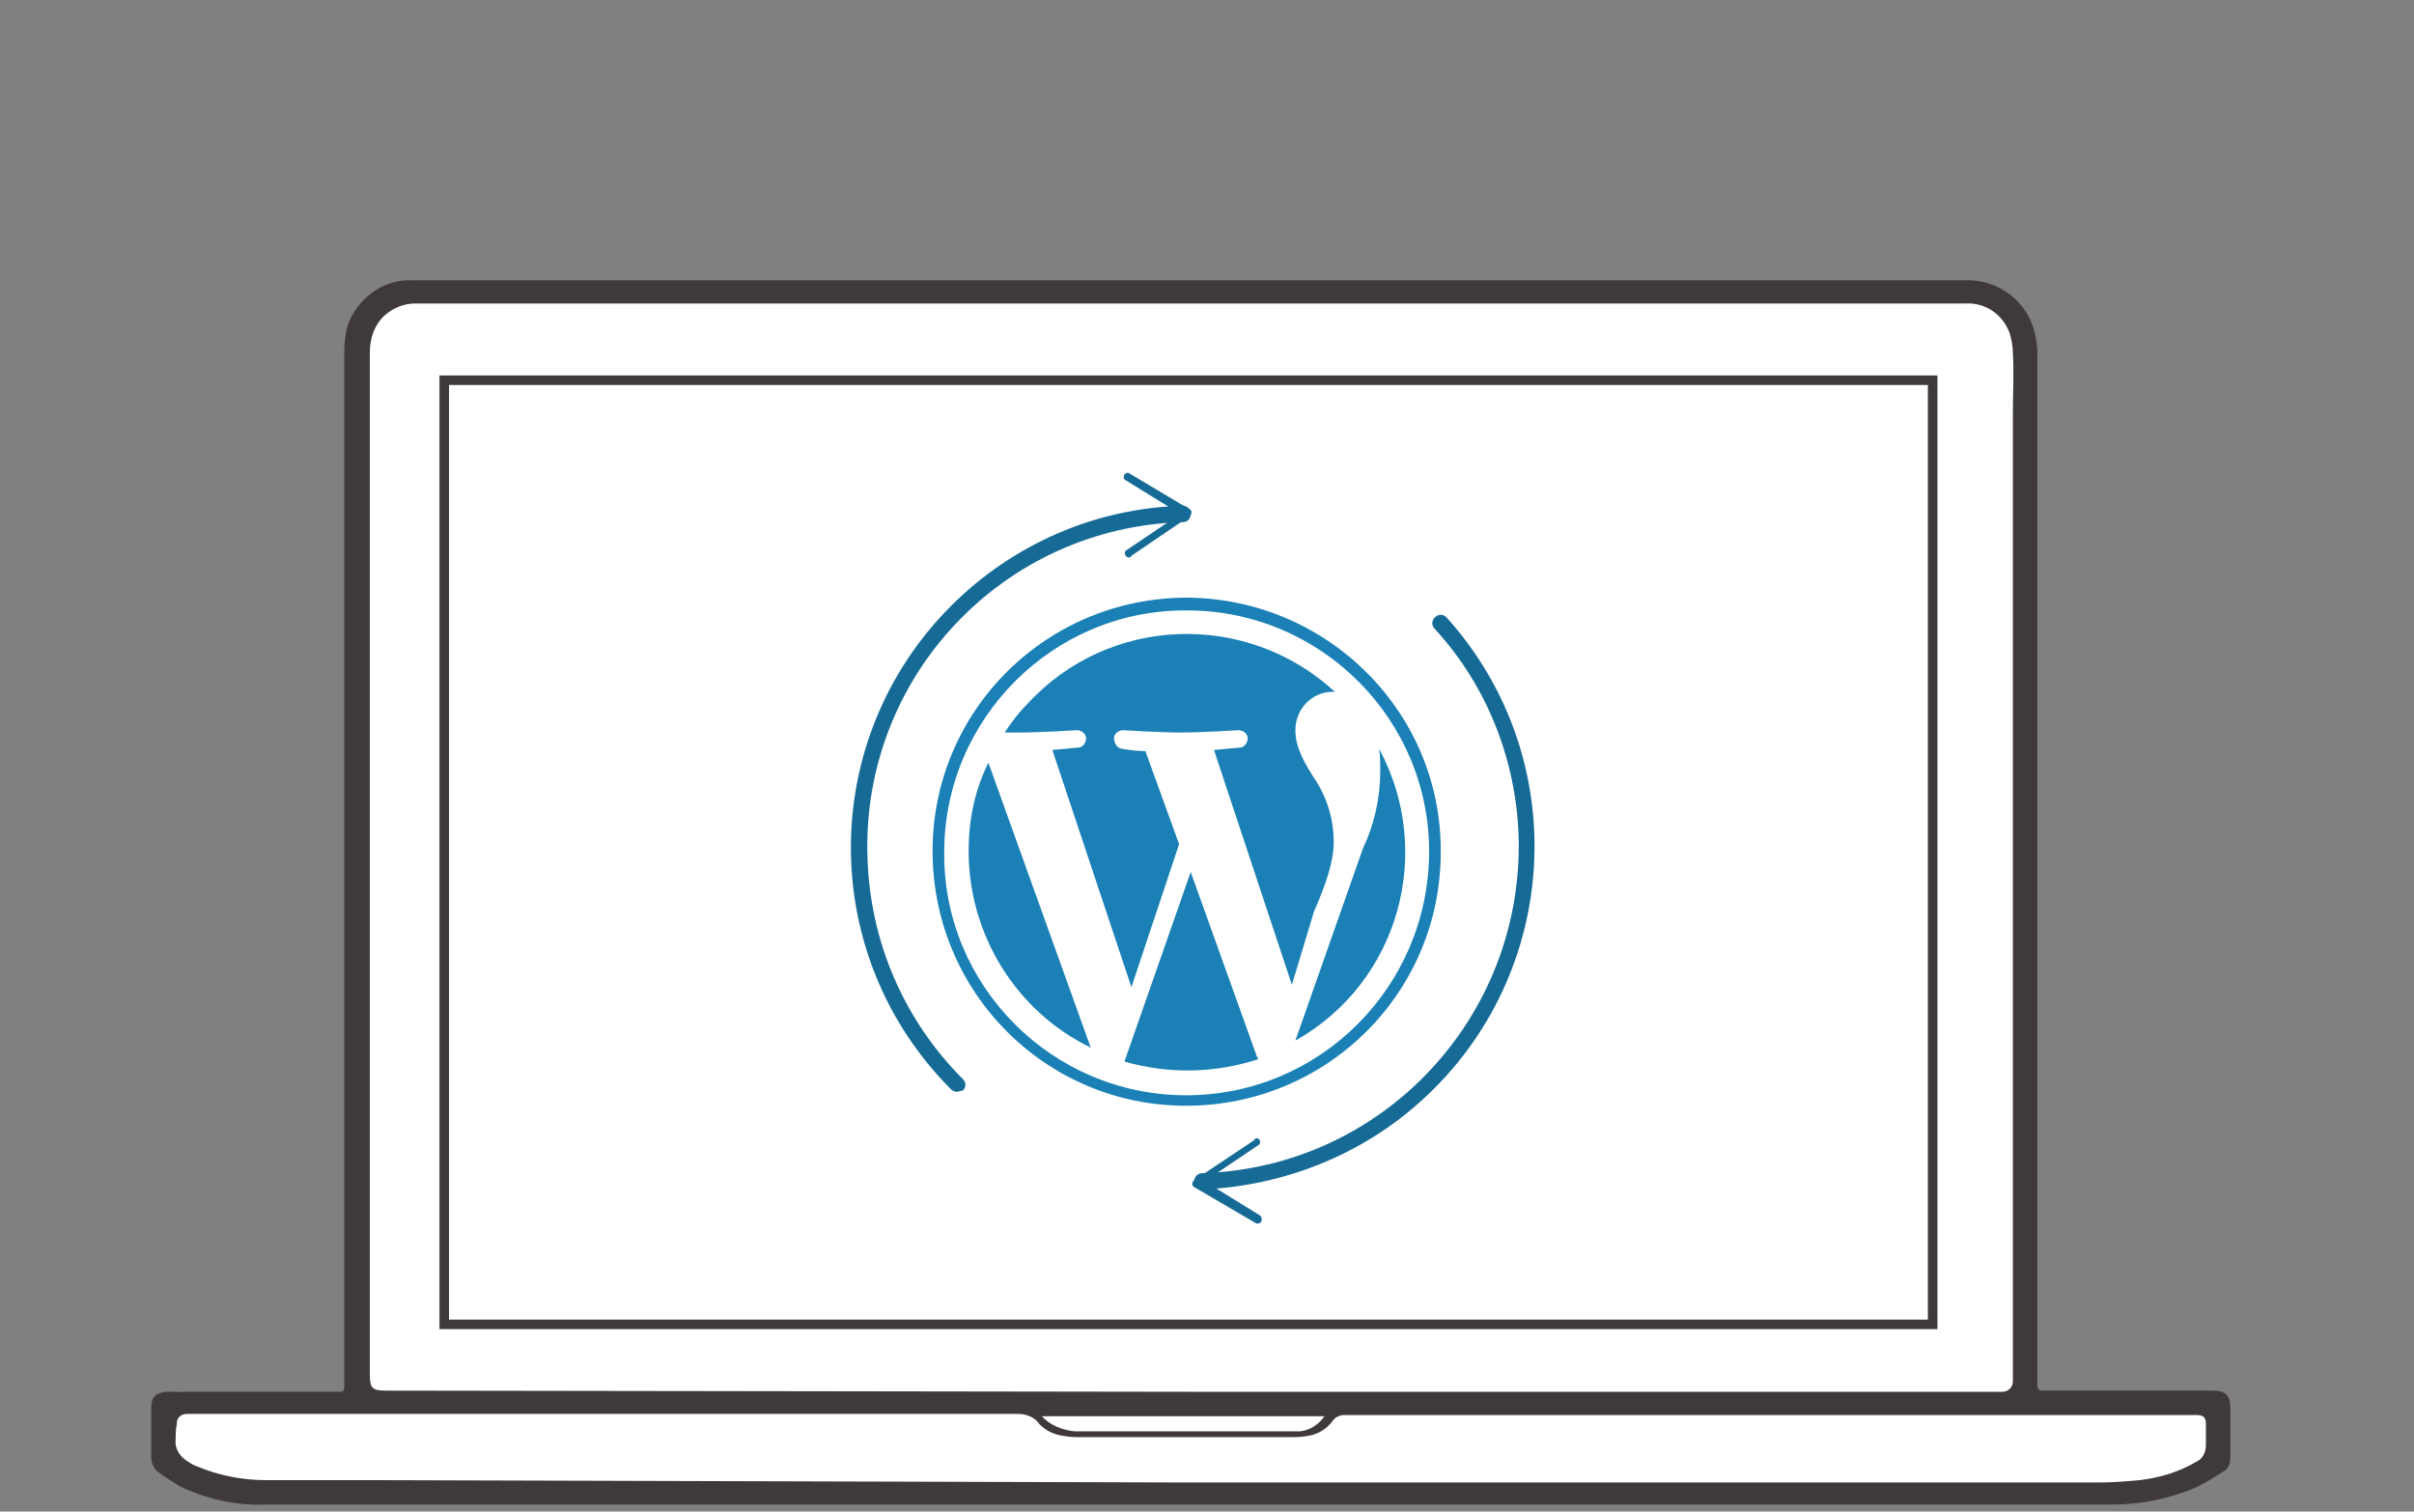 <?xml version="1.0" encoding="utf-8"?>
<!-- Generator: Adobe Illustrator 26.3.0, SVG Export Plug-In . SVG Version: 6.00 Build 0)  -->
<svg version="1.0" xmlns="http://www.w3.org/2000/svg" xmlns:xlink="http://www.w3.org/1999/xlink" x="0px" y="0px"
	 viewBox="0 0 207.6 130" style="enable-background:new 0 0 207.6 130;" xml:space="preserve">
<rect x="0" y="0" width="207.6" height="130" fill="#808080" stroke="none"/>
<style type="text/css">
	.st0{fill:#FFFFFF;}
	.st1{fill:#3F3A39;}
	.st2{fill:#FFFFFF;stroke:#3F3A39;stroke-width:0.821;stroke-linecap:round;stroke-miterlimit:10;}
	.st3{fill:#1A80B6;}
	.st4{fill:#166B96;}
	.st5{clip-path:url(#SVGID_00000104701344075145622360000015967812072871988118_);}
	.st6{clip-path:url(#SVGID_00000070092166467893089870000003317736260360362646_);}
	.st7{opacity:0.56;}
	.st8{opacity:0.65;clip-path:url(#SVGID_00000008138644555744624350000003578452613500977320_);}
	.st9{fill:none;stroke:#353535;stroke-width:2.12;stroke-linecap:round;stroke-linejoin:round;}
	.st10{fill:none;stroke:#FFFFFF;stroke-width:2.25;stroke-linecap:round;stroke-linejoin:round;}
	.st11{clip-path:url(#SVGID_00000083782955686501853030000016582705667346450858_);}
	.st12{fill:none;stroke:#3F3A39;stroke-width:1.37;stroke-linecap:round;stroke-miterlimit:10;}
	.st13{fill:none;stroke:#3F3A39;stroke-width:2;stroke-linecap:round;stroke-linejoin:round;}
	.st14{fill:none;stroke:#1A80B6;stroke-width:3.34;stroke-linecap:round;stroke-linejoin:round;}
	.st15{fill:#414042;}
	.st16{opacity:0.75;}
	.st17{clip-path:url(#SVGID_00000070801941796862054690000005678428841312715428_);}
	.st18{fill:none;stroke:#1A80B6;stroke-width:3.17;stroke-miterlimit:10;}
	.st19{fill:none;stroke:#1A80B6;stroke-width:5.07;stroke-linecap:round;stroke-linejoin:round;}
	.st20{fill:none;stroke:#3F3A39;stroke-width:3.2;stroke-linecap:round;stroke-miterlimit:10;}
	.st21{fill:none;stroke:#1A80B6;stroke-width:2.76;stroke-linecap:round;stroke-miterlimit:10;}
	.st22{fill:none;stroke:#1A80B6;stroke-width:1.87;stroke-linecap:round;stroke-miterlimit:10;}
</style>
<g id="Livello_1">
	<g id="Group_968" transform="translate(-307.708 -6230)">
		<g id="Group_744" transform="translate(117.713 5899.802)">
			<g id="additional-page">
				<g id="Group_283">
					<path id="Path_650" class="st0" d="M204.2,452l1.2-2.1l15.2,1v-91.8l2-2.7l2.4-1.1h134.4l3.6,1.1l1.1,5v88.6l1.2,1.2l14.3-0.2
						l1.1,1.8v3.3l-5.9,2.8H209.3l-5.1-2.8L204.2,452z"/>
					<path id="Path_651" class="st1" d="M292.4,354.3h66.8c2.8,0,5.2,1.9,5.8,4.6c0.1,0.5,0.2,1,0.2,1.6v88.7c0,0.5,0.1,0.6,0.5,0.6
						c0.2,0,0.5,0,0.7,0h11.3c0.9,0,1.7,0,2.6,0c1.1,0,1.5,0.4,1.5,1.5v4.3c0,0.5-0.2,0.9-0.5,1.1c-0.8,0.5-1.6,1-2.4,1.4
						c-2.3,1-4.8,1.5-7.3,1.5H212.8c-2.6,0.1-5.1-0.5-7.4-1.6c-0.6-0.4-1.3-0.8-1.8-1.2c-0.4-0.3-0.6-0.8-0.6-1.3v-4.2
						c0-1,0.4-1.3,1.3-1.4c0.3,0,0.7,0,1,0h13.9c0.3,0,0.4-0.1,0.4-0.4s0-0.4,0-0.6v-88.3c0-0.9,0.1-1.9,0.4-2.7
						c0.9-2.1,2.9-3.6,5.2-3.6L292.4,354.3L292.4,354.3z M292.3,449.9h69.9c0.5,0,0.9-0.4,0.9-0.9c0,0,0,0,0,0c0-0.4,0-0.7,0-1.1
						v-82.4c0-1.6,0.1-3.2,0-4.9c0-0.6-0.1-1.2-0.3-1.8c-0.6-1.6-2.1-2.6-3.8-2.5c-17.8,0-35.7,0-53.5,0c-9.5,0-19,0-28.5,0h-51.3
						c-1,0-1.9,0.4-2.6,1c-0.9,0.8-1.3,2-1.3,3.2c0,1.9,0,3.8,0,5.7v82.2c0,1.2,0.2,1.4,1.4,1.4L292.3,449.9L292.3,449.9z
						 M292.2,457.7h78.3c1.2,0,2.4-0.1,3.5-0.2c1.7-0.2,3.4-0.7,4.9-1.6c0.5-0.2,0.8-0.8,0.8-1.4c0-0.6,0-1.2,0-1.8
						s-0.2-0.8-0.8-0.8h-73.3c-0.4,0-0.8,0.2-1,0.5c-0.5,0.7-1.3,1.2-2.2,1.3c-0.5,0.1-0.9,0.1-1.4,0.1h-18c-0.5,0-1,0-1.5-0.1
						c-0.8-0.1-1.5-0.4-2.1-1c-0.4-0.6-1.1-0.9-1.9-0.9h-70.6c-0.3,0-0.5,0-0.8,0c-0.5,0-0.9,0.3-0.9,0.8c0,0,0,0,0,0
						c0,0,0,0.1,0,0.1c-0.1,0.4-0.1,0.9-0.1,1.3c-0.1,0.7,0.3,1.4,0.9,1.8c0.3,0.2,0.6,0.4,0.9,0.5c1.9,0.8,3.9,1.2,6,1.2h10
						L292.2,457.7z M279.6,452c0.7,0.8,1.8,1.2,2.8,1.3h19.4c0.9-0.1,1.6-0.6,2.1-1.3L279.6,452z"/>
					<rect id="Rectangle_444" x="228.2" y="362.9" class="st2" width="128" height="81.2"/>
				</g>
			</g>
		</g>
	</g>
	<g id="Livello_3">
		<path id="Path_1737_00000103254662884868391680000004981834447975746957_" class="st3" d="M83.3,73.2c0,7.2,4.1,13.8,10.5,16.9
			L85,65.6C83.8,68,83.3,70.6,83.3,73.2"/>
		<path id="Path_1738_00000112607974930273672170000008783045536693274278_" class="st3" d="M114.7,72.4c0-1.8-0.5-3.6-1.5-5.2
			c-1-1.5-1.8-2.9-1.8-4.4c0-1.8,1.4-3.3,3.2-3.3c0.1,0,0.2,0,0.2,0c-7.6-7-19.5-6.6-26.5,1.1c-0.7,0.7-1.3,1.5-1.9,2.4
			c0.5,0,0.9,0,1.2,0c1.9,0,5-0.2,5-0.2c0.4,0,0.8,0.3,0.8,0.7c0,0.4-0.3,0.8-0.7,0.8c0,0-1,0.1-2.2,0.2l6.8,20.4l4.1-12.3l-2.9-8
			c-1,0-2-0.2-2-0.2c-0.4,0-0.7-0.5-0.7-0.9c0-0.4,0.4-0.7,0.8-0.7c0,0,3.1,0.2,4.9,0.2c1.9,0,5-0.2,5-0.2c0.4,0,0.8,0.3,0.8,0.7
			c0,0.4-0.3,0.8-0.7,0.8c0,0-1,0.1-2.2,0.2l6.7,20.2l1.9-6.3C114.1,75.9,114.7,74,114.7,72.4"/>
		<path id="Path_1739_00000055664689728188988830000018068503040475992759_" class="st3" d="M102.4,75l-5.7,16.3
			c3.8,1.1,7.8,1,11.5-0.2c0-0.1-0.1-0.2-0.1-0.2L102.4,75z"/>
		<path id="Path_1740_00000013891448031723853010000001376514715886284938_" class="st3" d="M118.6,64.4c0.1,0.6,0.1,1.3,0.1,1.9
			c0,2.3-0.5,4.6-1.5,6.7l-5.8,16.5C120.3,84.5,123.4,73.3,118.6,64.4L118.6,64.4z"/>
		<path id="Path_1741_00000133487592077507008110000006553938546699598500_" class="st3" d="M102.1,51.4c-12.1,0-21.9,9.7-21.9,21.8
			s9.7,21.9,21.8,21.9c12.1,0,21.9-9.7,21.9-21.8C124,61.3,114.2,51.5,102.1,51.4L102.1,51.4L102.1,51.4 M102,94.2
			c-11.5,0-20.9-9.4-20.8-20.9c0-11.5,9.4-20.9,20.9-20.8c11.5,0,20.9,9.4,20.8,20.9S113.5,94.2,102,94.2L102,94.2z"/>
	</g>
	<g id="Livello_4">
		<path class="st4" d="M82.3,93.9c-0.2,0-0.4-0.1-0.5-0.2c-11.5-11.5-11.5-30.1,0-41.6c5.3-5.3,12.4-8.4,19.9-8.6
			c0.4,0,0.7,0.3,0.7,0.7c0,0,0,0,0,0c0,0.4-0.3,0.7-0.6,0.7c0,0,0,0,0,0l0,0c-15.5,0.4-27.7,13.3-27.2,28.8
			c0.2,7.2,3.1,14,8.2,19.1c0.3,0.3,0.3,0.7,0,1C82.6,93.8,82.4,93.9,82.3,93.9L82.3,93.9z"/>
		<path class="st4" d="M96.8,47.8c-0.1-0.2-0.1-0.4,0.1-0.5l0,0l4.6-3.1l-4.7-2.9c-0.2-0.1-0.2-0.3-0.1-0.5c0.1-0.1,0.3-0.2,0.4-0.1
			l0,0l5.2,3.1c0.2,0.1,0.2,0.3,0.1,0.5l-0.1,0.1l-5,3.4C97.2,48,97,48,96.8,47.8L96.8,47.8z"/>
		<path class="st4" d="M103.4,102.3c-0.4,0-0.7-0.3-0.7-0.7c0,0,0,0,0,0c0-0.4,0.3-0.7,0.7-0.7l0,0c15.5-0.5,27.6-13.4,27.2-28.9
			c-0.2-6.6-2.7-13-7.2-17.9c-0.3-0.3-0.3-0.7,0-1s0.7-0.3,1,0l0,0l0,0c10.9,12.1,9.9,30.7-2.2,41.6C117,99.4,110.3,102,103.4,102.3
			L103.4,102.3z"/>
		<path class="st4" d="M108.3,98c0.1,0.2,0.1,0.4-0.1,0.5l0,0l-4.6,3.1l4.7,2.9c0.2,0.1,0.2,0.3,0.2,0.5c-0.1,0.2-0.3,0.3-0.5,0.2
			l0,0l-5.3-3.1c-0.2-0.1-0.2-0.3-0.1-0.5c0,0,0.1-0.1,0.1-0.1l5.1-3.4C108,97.8,108.2,97.9,108.3,98L108.3,98z"/>
	</g>
</g>
<g id="Livello_2">
	<g id="Livello_1_00000180359412810484193220000006275773718196786585_">
	</g>
	<g id="Livello_2_00000126309312597600280860000013437325613271380125_">
		<g>
			<g>
				<defs>
					<rect id="SVGID_1_" x="237.3" y="-1.6" width="155.5" height="132.7"/>
				</defs>
				<clipPath id="SVGID_00000086660544565147055840000009110216895109534872_">
					<use xlink:href="#SVGID_1_"  style="overflow:visible;"/>
				</clipPath>
				<g style="clip-path:url(#SVGID_00000086660544565147055840000009110216895109534872_);">
					<g id="Group_1023">
						<g id="Group_1017">
							<g>
								<g>
									<defs>
										<rect id="SVGID_00000144319141660918773540000003164028341619744385_" x="273.1" y="-1.6" width="79.4" height="79.3"/>
									</defs>
									<clipPath id="SVGID_00000057829451379854585380000015013370990371882899_">
										<use xlink:href="#SVGID_00000144319141660918773540000003164028341619744385_"  style="overflow:visible;"/>
									</clipPath>
									<g style="clip-path:url(#SVGID_00000057829451379854585380000015013370990371882899_);">
										<g id="Group_1016">
											<g id="Group_1015" class="st7">
												<g id="Group_1014">
													<g>
														<g>
															<defs>
																
																	<rect id="SVGID_00000063633705213356374880000008166667826453266103_" x="273.8" y="0.4" width="77.9" height="76.5"/>
															</defs>
															<clipPath id="SVGID_00000182491048288647352920000013477196539956996769_">
																<use xlink:href="#SVGID_00000063633705213356374880000008166667826453266103_"  style="overflow:visible;"/>
															</clipPath>
															<g style="opacity:0.65;clip-path:url(#SVGID_00000182491048288647352920000013477196539956996769_);">
																<g id="Group_1013">
																	<path id="Path_1726" class="st3" d="M347.3,53.1c-4.4-1.2-21.1-6.6-21.1-6.6c-0.7-1.7-1.6-3.2-2.7-4.6v-0.1
																		c2.1-2.6,3.7-5.6,4.6-8.7c1.9,1.6,3.5-2.6,3.7-4.2c0.2-1.5,0.6-9.1-2.3-4.9c0,0,0.8-8.2,0-11c-1-3.4-1-4.8-5.1-7.4
																		c-0.9-4.8-8-5.2-12.4-5.2c-7.6,0-14.7,3.6-17.2,12.7c-0.7,2.5-0.5,10.9-0.5,10.9c-1.8-1.4-2.8-1.5-2.2,4.2
																		c0.7,6.7,3.2,3.9,3.2,3.9c1,3.7,2.8,7.1,5.3,10c-1.1,1.3-1.9,2.8-2.6,4.4h0l-19.7,6.7c0,0-4.7,1.8-4.5,7
																		c0,1.1,0,2.3,0.1,3.6v4.5c0,2.7-0.1,4.7-0.1,4.7s-0.2,4,5.8,3.9c6-0.1,67.7,0,67.7,0s4.4,0.1,4.4-4.8V58.7
																		C351.7,56,349.9,53.7,347.3,53.1"/>
																</g>
															</g>
														</g>
													</g>
												</g>
											</g>
											<path id="Path_1727" class="st9" d="M347.3,53.1c-4.4-1.2-21.1-6.6-21.1-6.6c-0.7-1.7-1.6-3.2-2.7-4.6v-0.1
												c2.1-2.6,3.7-5.6,4.6-8.7c1.9,1.6,3.5-2.6,3.7-4.2c0.2-1.5,0.6-9.1-2.3-4.9c0,0,0.8-8.2,0-11c-1-3.4-1-4.8-5.1-7.4
												c-0.9-4.8-8-5.2-12.4-5.2c-7.6,0-14.7,3.6-17.2,12.7c-0.7,2.5-0.5,10.9-0.5,10.9c-1.8-1.4-2.8-1.5-2.2,4.2
												c0.7,6.7,3.2,3.9,3.2,3.9c1,3.7,2.8,7.1,5.3,10c-1.1,1.3-1.9,2.8-2.6,4.4h0l-19.7,6.7c0,0-4.7,1.8-4.5,7
												c0,1.1,0,2.3,0.1,3.6v4.5c0,2.7-0.1,4.7-0.1,4.7s-0.2,4,5.8,3.9c6-0.1,67.7,0,67.7,0s4.4,0.1,4.4-4.8V58.7
												C351.7,56,349.9,53.7,347.3,53.1z"/>
											<path id="Path_1728" class="st0" d="M330.6,16.7h1.2c5.2,0,9.5,4.2,9.5,9.5l0,0c0,5.2-4.2,9.5-9.5,9.5h-1.2V16.7z"/>
											<path id="Path_1729" class="st10" d="M330.6,16.7h1.2c5.2,0,9.5,4.2,9.5,9.5l0,0c0,5.2-4.2,9.5-9.5,9.5h-1.2V16.7z"/>
											<path id="Path_1730" class="st0" d="M293.6,35.7h-1.2c-5.2-0.1-9.4-4.4-9.3-9.6c0.1-5.1,4.1-9.2,9.2-9.3h1.3V35.7
												L293.6,35.7z"/>
											<path id="Path_1731" class="st10" d="M293.6,35.7h-1.2c-5.2-0.1-9.4-4.4-9.3-9.6c0.1-5.1,4.1-9.2,9.2-9.3h1.3V35.7
												L293.6,35.7z"/>
											<path id="Path_1732" class="st10" d="M293.6,16.7L293.6,16.7c0-9.7,7.8-17.5,17.5-17.6l0,0h1.9c9.7,0,17.6,7.9,17.6,17.6
												l0,0"/>
											<path id="Path_1733" class="st10" d="M290.7,35.7l3,2.5c2,1.9,4.7,2.8,7.4,2.5l12.2-1.1"/>
											<path id="Path_1734" class="st0" d="M311.7,38c2.2,0,3.9,0.9,3.9,1.9s-1.7,1.9-3.9,1.9c-2.2,0-3.9-0.9-3.9-1.9
												S309.5,38,311.7,38"/>
											<ellipse id="Ellipse_153" class="st10" cx="311.7" cy="40" rx="3.9" ry="1.9"/>
										</g>
									</g>
								</g>
							</g>
						</g>
						<path id="Path_1735" class="st0" d="M247.5,125l0.9-1.6l11.6,0.8V54.5l1.5-2.1l1.9-0.8h102l2.7,0.8l0.8,3.8v67.2l0.9,1
							l10.9-0.2l0.8,1.3v2.5l-4.5,2.2H251.4l-3.9-2.2V125z"/>
						<g id="Group_1022">
							<g>
								<g>
									<defs>
										<rect id="SVGID_00000070100620891803969140000015879631100466119314_" x="237.3" y="31.4" width="155.5" height="99.7"/>
									</defs>
									<clipPath id="SVGID_00000131364793220591160210000014307772551786414985_">
										<use xlink:href="#SVGID_00000070100620891803969140000015879631100466119314_"  style="overflow:visible;"/>
									</clipPath>
									<g style="clip-path:url(#SVGID_00000131364793220591160210000014307772551786414985_);">
										<g id="Group_1021">
											<path id="Path_1736" class="st1" d="M314.4,50.8h50.7c2.1,0,3.9,1.5,4.4,3.5c0.1,0.4,0.1,0.8,0.1,1.2v67.4
												c0,0.3,0,0.4,0.4,0.5c0.2,0,0.4,0,0.5,0h8.6c0.7,0,1.3,0,1.9,0c0.8,0,1.1,0.3,1.1,1.1v3.2c0,0.3-0.1,0.7-0.4,0.9
												c-0.6,0.4-1.2,0.7-1.8,1.1c-1.7,0.8-3.6,1.2-5.5,1.1H254.1c-1.9,0-3.9-0.4-5.6-1.2c-0.5-0.3-1-0.6-1.4-1
												c-0.3-0.2-0.5-0.6-0.5-1v-3.2c0-0.7,0.2-1,1-1.1c0.2,0,0.5,0,0.8,0H259c0.2,0,0.3-0.1,0.3-0.3s0-0.3,0-0.4v-67
												c0-0.7,0.1-1.4,0.3-2.1c0.7-1.6,2.2-2.7,3.9-2.7H314.4L314.4,50.8z M314.4,123.4h53.1c0.4,0,0.7-0.3,0.7-0.7l0,0
												c0-0.3,0-0.5,0-0.8V59.4c0-1.2,0-2.4,0-3.7c0-0.5-0.1-0.9-0.2-1.4c-0.5-1.2-1.6-1.9-2.9-1.9c-13.6,0-27.1,0-40.6,0
												c-7.2,0-14.4,0-21.6,0h-38.9c-0.7,0-1.5,0.3-2,0.8c-0.7,0.6-1,1.5-1,2.4c0,1.5,0,2.9,0,4.3v62.4c0,1,0.2,1.1,1.1,1.1
												H314.4L314.4,123.4z M314.3,129.3h59.4c0.9,0,1.8,0,2.7-0.2c1.3-0.1,2.5-0.5,3.7-1.2c0.4-0.2,0.6-0.6,0.6-1
												c0-0.5,0-0.9,0-1.3c0-0.5-0.2-0.6-0.6-0.6h-55.7c-0.3,0-0.6,0.1-0.8,0.4c-0.4,0.5-1,0.9-1.7,1c-0.3,0-0.7,0.1-1,0.1
												h-13.7c-0.4,0-0.7,0-1.1-0.1c-0.6,0-1.2-0.3-1.6-0.7c-0.3-0.5-0.9-0.7-1.4-0.7h-53.6c-0.2,0-0.4,0-0.6,0
												c-0.4,0-0.7,0.2-0.7,0.6l0,0c0,0,0,0,0,0.1c-0.1,0.3-0.1,0.7-0.1,1c0,0.5,0.2,1.1,0.7,1.4c0.2,0.2,0.4,0.3,0.7,0.4
												c1.5,0.6,3,0.9,4.6,0.9h7.6H314.3z M304.7,125c0.6,0.6,1.3,1,2.2,1h14.7c0.7-0.1,1.2-0.4,1.6-1L304.7,125z"/>
											<rect id="Rectangle_896" x="265.7" y="57.4" class="st0" width="97.2" height="61.6"/>
											<rect id="Rectangle_897" x="265.7" y="57.4" class="st12" width="97.2" height="61.6"/>
											<path id="Path_1737" class="st3" d="M296.4,87.9c0,7.2,4.1,13.8,10.5,16.9l-8.9-24.5C296.9,82.7,296.4,85.3,296.4,87.9"
												/>
											<path id="Path_1738" class="st3" d="M327.8,87.1c0-1.8-0.5-3.6-1.5-5.2c-1-1.5-1.8-2.9-1.8-4.4c0-1.8,1.4-3.3,3.2-3.3
												c0.1,0,0.2,0,0.2,0c-7.6-7-19.5-6.6-26.5,1.1c-0.7,0.7-1.3,1.5-1.9,2.4c0.5,0,0.9,0,1.2,0c1.9,0,5-0.2,5-0.2
												c0.4,0,0.8,0.3,0.8,0.7c0,0.4-0.3,0.8-0.7,0.8c0,0-1,0.1-2.2,0.2l6.8,20.4l4.1-12.3l-2.9-8c-1,0-2-0.2-2-0.2
												c-0.4,0-0.7-0.5-0.7-0.9c0-0.4,0.4-0.7,0.8-0.7c0,0,3.1,0.2,4.9,0.2c1.9,0,5-0.2,5-0.2c0.4,0,0.8,0.3,0.8,0.7
												c0,0.4-0.3,0.8-0.7,0.8c0,0-1,0.1-2.2,0.2l6.7,20.2l1.9-6.3C327.2,90.5,327.8,88.6,327.8,87.1"/>
											<path id="Path_1739" class="st3" d="M315.5,89.6l-5.7,16.3c3.8,1.1,7.8,1,11.5-0.2c0-0.1-0.1-0.2-0.1-0.2L315.5,89.6z"/>
											<path id="Path_1740" class="st3" d="M331.6,79c0.1,0.6,0.1,1.3,0.1,1.9c0,2.3-0.5,4.6-1.5,6.7l-5.8,16.5
												C333.3,99.1,336.5,87.9,331.6,79L331.6,79z"/>
											<path id="Path_1741" class="st3" d="M315.2,66.1c-12.1,0-21.9,9.7-21.9,21.8c0,12.1,9.7,21.9,21.8,21.9
												c12.1,0,21.9-9.7,21.9-21.8C337.1,75.9,327.3,66.1,315.2,66.1L315.2,66.1L315.2,66.1 M315.1,108.8
												c-11.5,0-20.9-9.4-20.8-20.9c0-11.5,9.4-20.9,20.9-20.8c11.5,0,20.9,9.4,20.8,20.9C336,99.5,326.6,108.9,315.1,108.8
												L315.1,108.8z"/>
											<path id="Path_1742" class="st0" d="M356.2,39.3v-4.5c0-1.4,1.2-2.5,2.6-2.5h26.1c1.4,0,2.6,1.1,2.6,2.5l0,0v26.1
												c0,1.4-1.2,2.5-2.6,2.5h-26.1c-1.4,0-2.6-1.2-2.6-2.5V45.5"/>
											<path id="Path_1743" class="st13" d="M356.2,39.3v-4.5c0-1.4,1.2-2.5,2.6-2.5h26.1c1.4,0,2.6,1.1,2.6,2.5l0,0v26.1
												c0,1.4-1.2,2.5-2.6,2.5h-26.1c-1.4,0-2.6-1.2-2.6-2.5V45.5"/>
											<path id="Path_1744" class="st14" d="M374.6,44.1l-2.4-4.1c4.5,0,8.2,3.7,8.2,8.2c0,1.9-0.7,3.7-1.9,5.2"/>
											<line id="Line_356" class="st14" x1="376.8" y1="37.5" x2="372.1" y2="40"/>
											<path id="Path_1745" class="st14" d="M369.1,51.6l2.4,4.2c-4.5,0-8.2-3.6-8.2-8.2c0-1.9,0.7-3.7,1.9-5.2"/>
											<line id="Line_357" class="st14" x1="366.8" y1="58.2" x2="371.5" y2="55.8"/>
											<path id="Path_1746" class="st0" d="M356.5,86v-4.5c0-1.4,1.1-2.5,2.5-2.5H385c1.4,0,2.5,1.1,2.5,2.5v25.9
												c0,1.4-1.1,2.5-2.5,2.5h-25.9c-1.4,0-2.5-1.1-2.5-2.5V92.2"/>
											<path id="Path_1747" class="st15" d="M371.4,101.7h-9.7v-2l3.5-3.5c1-1.1,1.7-1.8,2-2.2c0.3-0.3,0.5-0.7,0.7-1.1
												c0.1-0.3,0.2-0.7,0.2-1.1c0-0.5-0.1-0.9-0.5-1.2c-0.3-0.3-0.8-0.5-1.2-0.4c-0.5,0-1.1,0.1-1.6,0.4
												c-0.6,0.3-1.1,0.7-1.6,1l-1.6-1.9c0.5-0.5,1.1-0.9,1.7-1.2c0.5-0.2,1-0.4,1.5-0.5c0.6-0.1,1.2-0.2,1.8-0.2
												c0.8,0,1.6,0.2,2.3,0.5c0.6,0.3,1.2,0.7,1.5,1.3c0.4,0.6,0.6,1.3,0.5,1.9c0,0.6-0.1,1.2-0.3,1.8c-0.2,0.6-0.6,1.2-1,1.7
												c-0.8,0.9-1.6,1.7-2.5,2.5l-1.8,1.7v0.1h6.1v2.4H371.4z"/>
											<path id="Path_1748" class="st15" d="M382.9,98.9h-1.7v2.9h-2.9v-2.9h-5.9v-2l6.1-9h2.7v8.7h1.7L382.9,98.9z M378.3,96.6
												v-2.4c0-0.4,0-1,0-1.7c0-0.7,0-1.2,0.1-1.3h-0.1c-0.2,0.5-0.5,1-0.8,1.5l-2.6,3.9L378.3,96.6z"/>
											<g id="Group_1020" class="st16">
												<g id="Group_1019">
													<g>
														<g>
															<defs>
																
																	<rect id="SVGID_00000114059412222311066890000016348462061241344186_" x="359.4" y="96.4" width="25.5" height="10.3"/>
															</defs>
															<clipPath id="SVGID_00000100358532925735282420000001600886566931654334_">
																<use xlink:href="#SVGID_00000114059412222311066890000016348462061241344186_"  style="overflow:visible;"/>
															</clipPath>
															<g style="clip-path:url(#SVGID_00000100358532925735282420000001600886566931654334_);">
																<g id="Group_1018">
																	<rect id="Rectangle_898" x="359.4" y="96.4" class="st0" width="25.5" height="10.4"/>
																</g>
															</g>
														</g>
													</g>
												</g>
											</g>
											<path id="Path_1749" class="st13" d="M356.5,86v-4.5c0-1.4,1.1-2.5,2.5-2.5H385c1.4,0,2.5,1.1,2.5,2.5v25.9
												c0,1.4-1.1,2.5-2.5,2.5h-25.9c-1.4,0-2.5-1.1-2.5-2.5V92.2"/>
											<line id="Line_358" class="st18" x1="354.3" y1="96.4" x2="389.4" y2="96.4"/>
											<circle id="Ellipse_154" class="st18" cx="390.7" cy="96.4" r="1.3"/>
											<circle id="Ellipse_155" class="st18" cx="353.3" cy="96.4" r="1.3"/>
											<path id="Path_1750" class="st0" d="M240,86v-4.5c0-1.4,1.1-2.5,2.5-2.5l0,0h26.1c1.4,0,2.5,1.2,2.5,2.5v26.1
												c0,1.4-1.2,2.5-2.5,2.6h-26.1c-1.4,0-2.5-1.2-2.5-2.5l0,0V92.2"/>
											<path id="Path_1751" class="st13" d="M240,86v-4.5c0-1.4,1.1-2.5,2.5-2.5l0,0h26.1c1.4,0,2.5,1.2,2.5,2.5v26.1
												c0,1.4-1.2,2.5-2.5,2.6h-26.1c-1.4,0-2.5-1.2-2.5-2.5l0,0V92.2"/>
											<path id="Path_1752" class="st19" d="M258.4,91.3l-2.8-4.8c5.2,0,9.4,4.2,9.4,9.4s-4.2,9.4-9.4,9.4s-9.4-4.2-9.4-9.4
												c0-1.9,0.5-3.7,1.6-5.2"/>
											<line id="Line_359" class="st19" x1="261" y1="83.7" x2="255.6" y2="86.6"/>
											<path id="Path_1753" class="st0" d="M239.7,39.3v-4.5c0-1.4,1.2-2.5,2.5-2.5h26.1c1.4,0,2.6,1.2,2.6,2.5v26.1
												c0,1.4-1.2,2.5-2.6,2.5h-26.1c-1.4,0-2.5-1.2-2.5-2.5l0,0V45.5"/>
											<path id="Path_1754" class="st13" d="M239.7,39.3v-4.5c0-1.4,1.2-2.5,2.5-2.5h26.1c1.4,0,2.6,1.2,2.6,2.5v26.1
												c0,1.4-1.2,2.5-2.6,2.5h-26.1c-1.4,0-2.5-1.2-2.5-2.5l0,0V45.5"/>
											<circle id="Ellipse_156" class="st20" cx="255.3" cy="47.8" r="9.3"/>
											<path id="Path_1755" class="st21" d="M248.9,47.4c0.1-3.6,3.1-6.4,6.7-6.3c3.5,0.1,6.3,2.9,6.3,6.3"/>
											<circle id="Ellipse_157" class="st22" cx="255.4" cy="48.3" r="0.9"/>
											<line id="Line_360" class="st22" x1="255.9" y1="47.6" x2="259.4" y2="43.7"/>
										</g>
									</g>
								</g>
							</g>
						</g>
					</g>
				</g>
			</g>
		</g>
	</g>
</g>
</svg>

